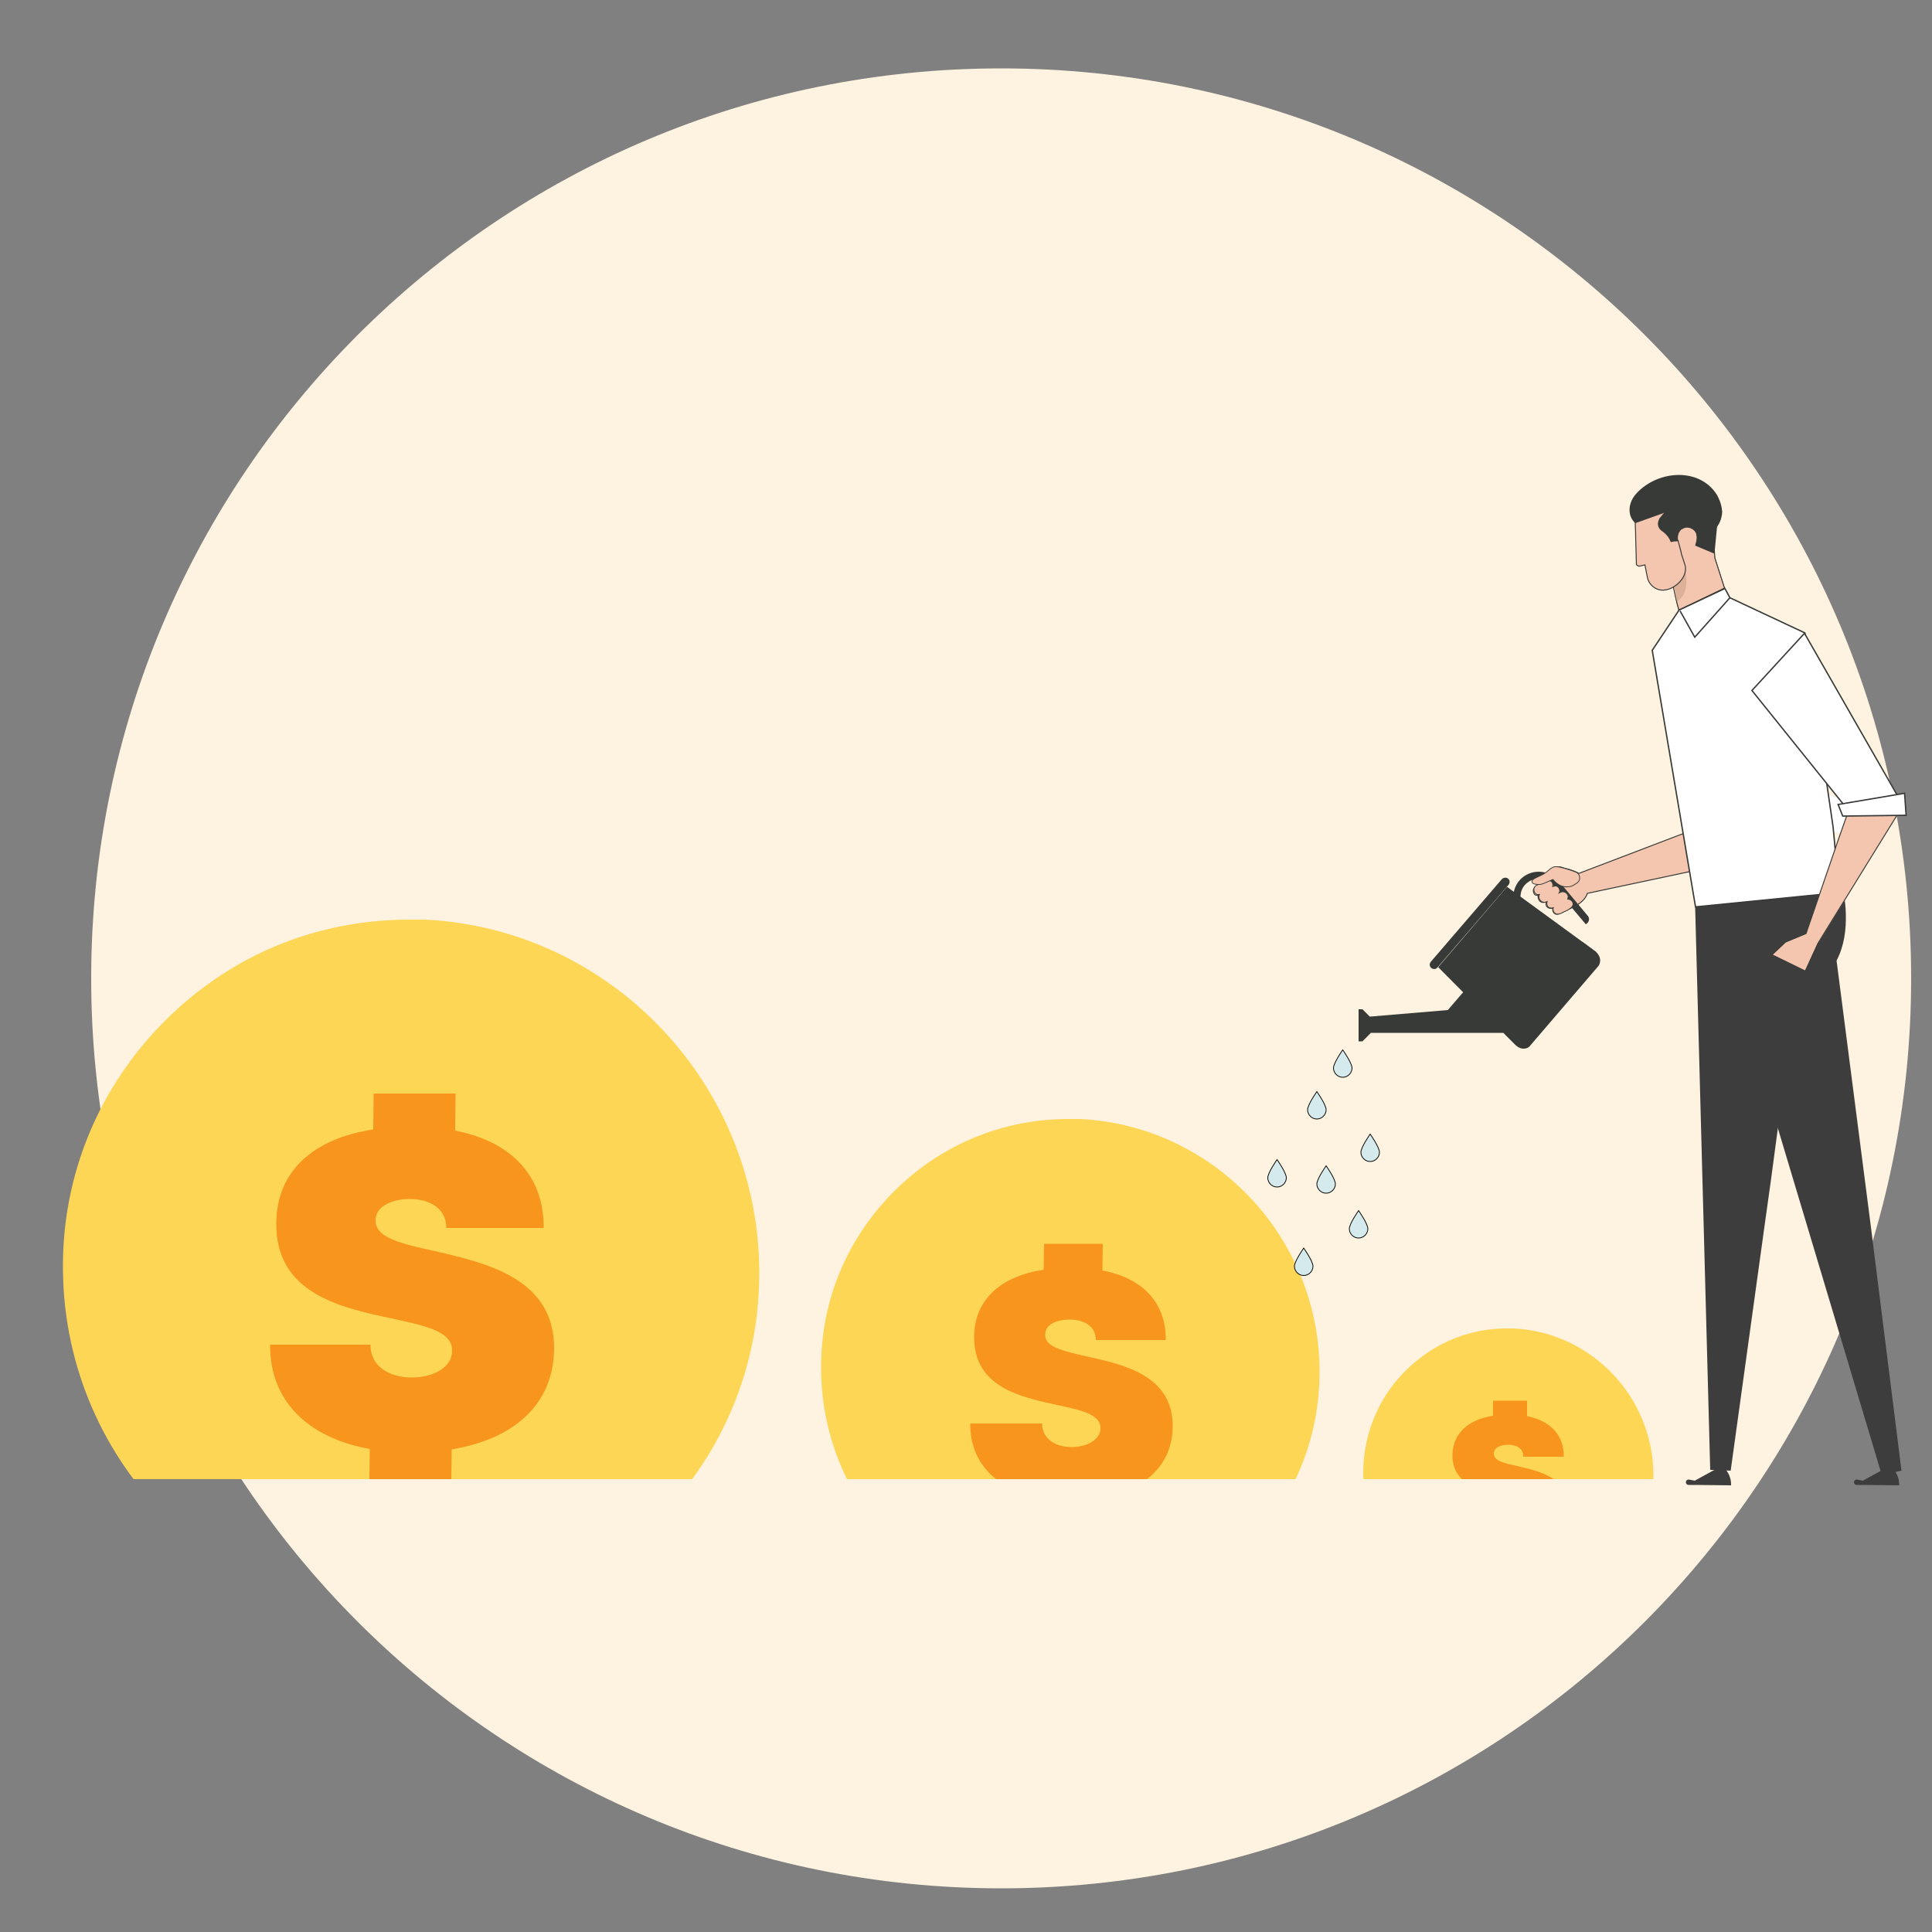 <?xml version="1.0" encoding="utf-8"?>
<!-- Generator: Adobe Illustrator 27.1.1, SVG Export Plug-In . SVG Version: 6.00 Build 0)  -->
<svg version="1.1" id="Layer_1" xmlns="http://www.w3.org/2000/svg" xmlns:xlink="http://www.w3.org/1999/xlink" x="0px" y="0px"
	 viewBox="0 0 500 500" style="enable-background:new 0 0 500 500;" xml:space="preserve">
<rect x="0" y="0" width="500" height="500" fill="#808080" stroke="none"/>
<style type="text/css">
	.st0{fill:#FEF2E0;}
	.st1{fill:#3D3D3D;}
	.st2{fill:#F4C6AF;}
	.st3{fill:none;stroke:#373A36;stroke-width:0.25;stroke-miterlimit:10;}
	.st4{fill:#373A36;}
	.st5{fill:none;stroke:#373A36;stroke-width:0.199;stroke-miterlimit:10;}
	.st6{clip-path:url(#SVGID_00000112612772921940047680000003615233614817096086_);fill:#FED655;}
	.st7{clip-path:url(#SVGID_00000137846991498962572500000006359868114132543106_);fill:#FED655;}
	.st8{clip-path:url(#SVGID_00000049191563050894297680000007492370941157628336_);fill:#F8951D;}
	.st9{clip-path:url(#SVGID_00000126306111605563357530000007816537362527063739_);fill:#FED655;}
	.st10{clip-path:url(#SVGID_00000078031500211303523990000014499272485809506731_);fill:#FED655;}
	.st11{clip-path:url(#SVGID_00000008871024837846301720000010447235347056564919_);fill:#F8951D;}
	.st12{clip-path:url(#SVGID_00000065037855069702799600000012998356328118304930_);fill:#FED655;}
	.st13{clip-path:url(#SVGID_00000078727343484274503520000006200446629891279025_);fill:#FED655;}
	.st14{clip-path:url(#SVGID_00000020384900791535209890000002669767235556414340_);fill:#F8951D;}
	.st15{fill:#FFFFFF;}
	.st16{fill:#D5EAEC;}
	.st17{fill:none;stroke:#000000;stroke-width:0.199;stroke-miterlimit:10;}
	.st18{fill:#BC8461;}
	.st19{fill:none;stroke:#373A36;stroke-width:0.158;stroke-miterlimit:10;}
	.st20{fill:none;stroke:#373A36;stroke-width:0.35;stroke-miterlimit:10;}
	.st21{fill:#DDB198;}
</style>
<path class="st0" d="M259.1,488.7c130.1,0,235.5-105.4,235.5-235.5S389.2,17.7,259.1,17.7S23.6,123.2,23.6,253.2
	C23.6,383.3,129.1,488.7,259.1,488.7"/>
<polygon class="st1" points="438.6,230.9 442.6,380.4 447.9,380.6 456.6,317.7 458.4,304.8 460.8,286.8 468.2,230.9 "/>
<g>
	<g>
		<path class="st1" d="M448,384.4c0.1-2.2-1.1-3.7-1.3-4h-3c0,0-3.8,2.1-5.1,2.8c-0.5-0.1-1-0.2-1.5-0.3l0,0H437
			c-0.4,0-0.7,0.3-0.7,0.7s0.3,0.7,0.7,0.7l0,0l0,0c0.5,0,1.1,0,1.6,0l0,0l0,0l0,0l0,0L448,384.4L448,384.4z"/>
	</g>
	<g>
		<path class="st1" d="M491.5,384.4c0.1-2.2-1.1-3.7-1.3-4h-3c0,0-3.8,2.1-5.1,2.8c-0.5-0.1-1-0.2-1.5-0.3l0,0h-0.1
			c-0.4,0-0.7,0.3-0.7,0.7s0.3,0.7,0.7,0.7l0,0l0,0c0.5,0,1.1,0,1.6,0l0,0l0,0l0,0l0,0L491.5,384.4L491.5,384.4z"/>
	</g>
	<g>
		<path class="st1" d="M441.8,230.9L487,381.7l5.1-1.1l-7.9-63l-8.9-69c2-3.8,2.5-8.1,2.4-11.9c0-2.1-0.3-4.1-0.7-5.8L441.8,230.9
			L441.8,230.9z"/>
	</g>
	<g>
		<path class="st2" d="M440.4,213.9L408.7,226h-0.1c-0.1,0-0.2-0.1-0.4-0.2c-0.7-0.3-1.4-0.6-2.1-0.8c-0.4-0.1-0.8-0.2-1.2-0.3
			c-0.3-0.1-0.6-0.2-0.9-0.3c-1.2-0.2-1.9-0.1-2.7,0.8c-0.6,0.7-1.1,1.6-1.8,2.3c-0.3,0.3-0.4,0.6-0.2,0.9l-0.1,0.1
			c-0.1,0-0.2,0.1-0.3,0.1l-0.1,0.1c-0.2,0.1-0.4,0.2-0.6,0.3c-0.3,0.1-0.5,0.3-0.7,0.4c-0.5,0.3-1,1-0.4,2c0.2,0.3,0.5,0.3,1,0.3
			c-0.1,0.3-0.1,0.9,0.4,1.5c0.3,0.3,0.9,0.5,1.7,0.2h0.1l0,0c-0.2,0.2-0.2,0.5-0.2,0.7c0.1,0.7,0.9,1.2,1.8,0.9l0,0
			c-0.2,0.6,0.1,1.4,0.8,1.6c0.2,0,0.5,0,0.8-0.1l0,0c0.5-0.2,1.2-0.5,1.7-0.8c0.1,0,0.1-0.1,0.2-0.1s0.2-0.1,0.4-0.2
			c0.7-0.3,1.5-0.7,2-1c0.1-0.1,0.2-0.2,0.4-0.2c0.9-0.6,1.9-1.4,2.4-2.5c0.1-0.1,0.1-0.3,0.2-0.5l32.5-6.9L440.4,213.9z"/>
	</g>
	<g>
		<path class="st3" d="M440.4,213.9L408.7,226h-0.1c-0.1,0-0.2-0.1-0.4-0.2c-0.7-0.3-1.4-0.6-2.1-0.8c-0.4-0.1-0.8-0.2-1.2-0.3
			c-0.3-0.1-0.6-0.2-0.9-0.3c-1.2-0.2-1.9-0.1-2.7,0.8c-0.6,0.7-1.1,1.6-1.8,2.3c-0.3,0.3-0.4,0.6-0.2,0.9l-0.1,0.1
			c-0.1,0-0.2,0.1-0.3,0.1l-0.1,0.1c-0.2,0.1-0.4,0.2-0.6,0.3c-0.3,0.1-0.5,0.3-0.7,0.4c-0.5,0.3-1,1-0.4,2c0.2,0.3,0.5,0.3,1,0.3
			c-0.1,0.3-0.1,0.9,0.4,1.5c0.3,0.3,0.9,0.5,1.7,0.2h0.1l0,0c-0.2,0.2-0.2,0.5-0.2,0.7c0.1,0.7,0.9,1.2,1.8,0.9l0,0
			c-0.2,0.6,0.1,1.4,0.8,1.6c0.2,0,0.5,0,0.8-0.1l0,0c0.5-0.2,1.2-0.5,1.7-0.8c0.1,0,0.1-0.1,0.2-0.1s0.2-0.1,0.4-0.2
			c0.7-0.3,1.5-0.7,2-1c0.1-0.1,0.2-0.2,0.4-0.2c0.9-0.6,1.9-1.4,2.4-2.5c0.1-0.1,0.1-0.3,0.2-0.5l32.5-6.9L440.4,213.9z"/>
	</g>
	<g>
		<path class="st4" d="M394,227.1c-1.2,1-1.9,2.3-2.2,3.6c-0.4,1.9,0,4,1.4,5.6l6.7,8l1.6-0.8l-6.9-8.3c-1-1.1-1.3-2.6-1-4.1l0,0
			c0.2-1,0.8-2,1.6-2.6c1-0.8,2.2-1.2,3.5-1.1c1.3,0.1,2.4,0.7,3.2,1.7l8.5,10.1c0.4-0.2,0.7-0.6,0.8-1s0-0.9-0.3-1.2l-7.6-9.1
			C401,225.2,396.8,224.8,394,227.1"/>
	</g>
	<g>
		<path class="st4" d="M372.2,250.3l17.1,17.2l3.1,3.1l0,0c0.5,0.5,1.2,0.8,1.9,0.8c0.7,0,1.4-0.3,1.8-0.9l17.4-20.3
			c0.5-0.5,0.7-1.3,0.6-2s-0.5-1.3-1-1.8l0,0l-3.5-2.6L390,229.5L372.2,250.3z"/>
	</g>
	<g>
		<path class="st4" d="M390.3,227.4c0.5,0.4,0.5,1.1,0.1,1.6L372,250.4c-0.4,0.5-1.1,0.5-1.6,0.1s-0.5-1.1-0.1-1.6l18.4-21.4
			C389.1,227.1,389.9,227,390.3,227.4"/>
	</g>
</g>
<polygon class="st4" points="389.3,267.5 392.4,270.6 413.1,246.4 409.6,243.8 "/>
<g>
	<g>
		<path class="st2" d="M404.7,236c-0.4,0.2-0.7,0.4-1.1,0.5c-0.5,0.2-1.2,0-1.5-0.5c-0.2-0.4-0.2-0.8-0.1-1.1
			c-0.5,0.2-1.2,0.1-1.5-0.4c-0.2-0.4-0.2-0.8-0.1-1.2c-0.7,0.4-1.5,0.2-1.9-0.5c-0.3-0.4-0.3-0.9-0.1-1.3c-0.5,0.1-1.1-0.1-1.3-0.7
			c-0.3-0.6-0.1-1.4,0.6-1.7c0.8-0.4,1.8-1,2.7-1.2c0.2-0.1,0.4-0.1,0.6,0c0.3,0.1,0.6,0.2,0.7,0.5c0.2,0.3,0.2,0.7,0.1,1.1
			c0.1,0,1-0.7,1.7,0.4c0.2,0.4,0.2,0.9,0,1.2l0.2-0.1c0.6-0.4,1.5-0.2,1.9,0.4c0.3,0.4,0.3,0.8,0.1,1.3c0.3,0,0.7,0.1,1,0.4
			c0.1,0.1,0.1,0.1,0.2,0.2c0.6,1-0.2,1.6-1.1,2.2C405.3,235.7,405,235.9,404.7,236"/>
	</g>
	<g>
		<path class="st5" d="M404.7,236c-0.4,0.2-0.7,0.4-1.1,0.5c-0.5,0.2-1.2,0-1.5-0.5c-0.2-0.4-0.2-0.8-0.1-1.1
			c-0.5,0.2-1.2,0.1-1.5-0.4c-0.2-0.4-0.2-0.8-0.1-1.2c-0.7,0.4-1.5,0.2-1.9-0.5c-0.3-0.4-0.3-0.9-0.1-1.3c-0.5,0.1-1.1-0.1-1.3-0.7
			c-0.3-0.6-0.1-1.4,0.6-1.7c0.8-0.4,1.8-1,2.7-1.2c0.2-0.1,0.4-0.1,0.6,0c0.3,0.1,0.6,0.2,0.7,0.5c0.2,0.3,0.2,0.7,0.1,1.1
			c0.1,0,1-0.7,1.7,0.4c0.2,0.4,0.2,0.9,0,1.2l0.2-0.1c0.6-0.4,1.5-0.2,1.9,0.4c0.3,0.4,0.3,0.8,0.1,1.3c0.3,0,0.7,0.1,1,0.4
			c0.1,0.1,0.1,0.1,0.2,0.2c0.6,1-0.2,1.6-1.1,2.2C405.3,235.7,405,235.9,404.7,236z"/>
	</g>
	<g>
		<path class="st2" d="M408,228.6c0.5-0.3,0.9-0.9,0.8-1.5c0-0.6-0.4-1.2-1-1.4c-1-0.4-1.9-0.7-3-1c-0.7-0.2-1.4-0.4-2.2-0.4
			c-1,0-1.6,0.8-2.4,1.4c-0.9,0.7-1.8,1-2.8,1.5c-0.4,0.2-1.1,0.6-0.9,1.1c0.2,0.6,1.4,0.6,1.9,0.6c0.3,0,0.7-0.1,1.2-0.3
			c0,0,1.4-0.6,2.3-1c0.4,0.5,2.1,2.6,4.9,1.7C406.9,229.3,407.4,229,408,228.6"/>
	</g>
	<g>
		<path class="st5" d="M408,228.6c0.5-0.3,0.9-0.9,0.8-1.5c0-0.6-0.4-1.2-1-1.4c-1-0.4-1.9-0.7-3-1c-0.7-0.2-1.4-0.4-2.2-0.4
			c-1,0-1.6,0.8-2.4,1.4c-0.9,0.7-1.8,1-2.8,1.5c-0.4,0.2-1.1,0.6-0.9,1.1c0.2,0.6,1.4,0.6,1.9,0.6c0.3,0,0.7-0.1,1.2-0.3
			c0,0,1.4-0.6,2.3-1c0.4,0.5,2.1,2.6,4.9,1.7C406.9,229.3,407.4,229,408,228.6z"/>
	</g>
</g>
<polygon class="st4" points="389.4,267.3 381.4,253.6 374.7,261.4 354.5,263.1 352.6,261.2 351.6,261.2 351.6,269.5 352.6,269.5 
	354.7,267.4 354.7,267.3 "/>
<g>
	<g>
		<g>
			<defs>
				<rect id="SVGID_1_" x="-8.1" y="167.5" width="449.4" height="215.3"/>
			</defs>
			<clipPath id="SVGID_00000075868230363192913210000008959496067492298656_">
				<use xlink:href="#SVGID_1_"  style="overflow:visible;"/>
			</clipPath>
			<path style="clip-path:url(#SVGID_00000075868230363192913210000008959496067492298656_);fill:#FED655;" d="M352.8,381.7
				c0.3,20.9,17.3,37.7,38,37.7c20.7-0.1,37.3-17,37.1-37.9c-0.2-20.2-16.2-36.7-36.1-37.7c-0.2,0-0.4,0-0.5,0c-0.5,0-0.9,0-1.4,0
				c-7.9,0-15.1,2.5-21.1,6.7c-3.5,2.5-6.6,5.5-9.1,9C355.3,365.7,352.7,373.4,352.8,381.7"/>
		</g>
	</g>
	<g>
		<g>
			<defs>
				<rect id="SVGID_00000171689434044053895450000000459886047814804880_" x="-8.1" y="167.5" width="449.4" height="215.3"/>
			</defs>
			<clipPath id="SVGID_00000159445527323410236890000001527843853016263351_">
				<use xlink:href="#SVGID_00000171689434044053895450000000459886047814804880_"  style="overflow:visible;"/>
			</clipPath>
			<path style="clip-path:url(#SVGID_00000159445527323410236890000001527843853016263351_);fill:#FED655;" d="M422.2,381.5
				c-0.2-17.7-14.7-32-32.3-32s-31.7,14.5-31.5,32.2s14.7,32,32.3,32C408.3,413.6,422.4,399.2,422.2,381.5"/>
		</g>
	</g>
	<g>
		<g>
			<defs>
				<rect id="SVGID_00000005231986494629126760000004684256766029563052_" x="-8.1" y="167.5" width="449.4" height="215.3"/>
			</defs>
			<clipPath id="SVGID_00000102540816557290318080000011460510723649896856_">
				<use xlink:href="#SVGID_00000005231986494629126760000004684256766029563052_"  style="overflow:visible;"/>
			</clipPath>
			<path style="clip-path:url(#SVGID_00000102540816557290318080000011460510723649896856_);fill:#F8951D;" d="M405.8,390.1
				c0.1-7.6-7.2-9.3-12.8-10.6c-3.6-0.8-6.4-1.4-6.4-3.3c0-1.6,1.8-2.3,3.7-2.3c2.2,0,4,1,3.9,3.1h10.5c0.1-5.5-3.4-9.3-9.5-10.5v-4
				h-8.8v3.9c-6.5,1-10.4,4.6-10.5,10.1c-0.1,7.6,6.9,9.1,12.4,10.3c3.6,0.8,6.6,1.4,6.6,3.5c0,1.8-2.1,2.9-4.3,2.9
				c-2.4,0-4.5-1.2-4.5-3.6h-10.8c-0.1,6.1,4.1,10.1,10.8,11.3v3.3h8.8v-3.3C401.3,399.8,405.7,396.2,405.8,390.1"/>
		</g>
	</g>
	<g>
		<g>
			<defs>
				<rect id="SVGID_00000083088043338715184380000015269713999654027419_" x="-8.1" y="167.5" width="449.4" height="215.3"/>
			</defs>
			<clipPath id="SVGID_00000096045016917500204770000016885217144218617013_">
				<use xlink:href="#SVGID_00000083088043338715184380000015269713999654027419_"  style="overflow:visible;"/>
			</clipPath>
			<path style="clip-path:url(#SVGID_00000096045016917500204770000016885217144218617013_);fill:#FED655;" d="M212.5,354.7
				c0.4,35.8,29.7,64.8,65.3,64.7c35.6-0.1,64.1-29.3,63.7-65.1c-0.4-34.7-27.8-63-61.9-64.7c-0.3,0-0.6,0-0.9,0c-0.8,0-1.6,0-2.4,0
				c-13.5,0-26,4.3-36.2,11.4c-6,4.2-11.3,9.4-15.6,15.4C216.7,327.2,212.3,340.4,212.5,354.7"/>
		</g>
	</g>
	<g>
		<g>
			<defs>
				<rect id="SVGID_00000176756045760341939590000014740622862366324369_" x="-8.1" y="167.5" width="449.4" height="215.3"/>
			</defs>
			<clipPath id="SVGID_00000060029438244289939200000016790318475268940971_">
				<use xlink:href="#SVGID_00000176756045760341939590000014740622862366324369_"  style="overflow:visible;"/>
			</clipPath>
			<path style="clip-path:url(#SVGID_00000060029438244289939200000016790318475268940971_);fill:#FED655;" d="M331.7,354.3
				c-0.4-30.4-25.2-55-55.4-54.9s-54.4,24.8-54,55.2c0.4,30.4,25.2,55,55.4,54.9C307.8,409.4,332,384.7,331.7,354.3"/>
		</g>
	</g>
	<g>
		<g>
			<defs>
				<rect id="SVGID_00000125592272820762548090000016122625375970451364_" x="-8.1" y="167.5" width="449.4" height="215.3"/>
			</defs>
			<clipPath id="SVGID_00000113324163382718277620000002041333984335642502_">
				<use xlink:href="#SVGID_00000125592272820762548090000016122625375970451364_"  style="overflow:visible;"/>
			</clipPath>
			<path style="clip-path:url(#SVGID_00000113324163382718277620000002041333984335642502_);fill:#F8951D;" d="M303.5,369.2
				c0.1-13.1-12.4-16-22-18.1c-6.1-1.4-11.1-2.4-11-5.7c0-2.7,3.1-3.9,6.3-3.9c3.7,0,6.8,1.7,6.8,5.3h18.1c0.1-9.5-5.8-16-16.4-18
				l0.1-6.9h-15.2l-0.1,6.7c-11.2,1.7-17.9,7.8-18,17.3c-0.1,13.1,11.9,15.6,21.4,17.7c6.2,1.3,11.3,2.4,11.3,6
				c0,3.1-3.7,4.9-7.4,4.9c-4.1,0-7.7-2-7.7-6.1h-18.6c-0.1,10.4,7,17.3,18.5,19.3l-0.1,5.6h15.2l0.1-5.6
				C295.8,385.8,303.4,379.5,303.5,369.2"/>
		</g>
	</g>
	<g>
		<g>
			<defs>
				<rect id="SVGID_00000061444459604146039850000005092529188239851168_" x="-8.1" y="167.5" width="449.4" height="215.3"/>
			</defs>
			<clipPath id="SVGID_00000161617917715196167250000007044305523677940926_">
				<use xlink:href="#SVGID_00000061444459604146039850000005092529188239851168_"  style="overflow:visible;"/>
			</clipPath>
			<path style="clip-path:url(#SVGID_00000161617917715196167250000007044305523677940926_);fill:#FED655;" d="M16.3,329
				c0.6,50.1,41.4,90.5,91.2,90.3c49.7-0.2,89.6-40.9,89-90.9c-0.6-48.5-38.9-88.1-86.5-90.4c-0.4,0-0.9,0-1.3,0c-1.1,0-2.2,0-3.3,0
				c-18.8,0.1-36.3,5.9-50.6,16c-8.4,5.9-15.8,13.2-21.8,21.6C22.2,290.6,16,309.1,16.3,329"/>
		</g>
	</g>
	<g>
		<g>
			<defs>
				<rect id="SVGID_00000066487166659203609860000014977197286908917172_" x="-8.1" y="167.5" width="449.4" height="215.3"/>
			</defs>
			<clipPath id="SVGID_00000149350299554333421270000004741718370752112285_">
				<use xlink:href="#SVGID_00000066487166659203609860000014977197286908917172_"  style="overflow:visible;"/>
			</clipPath>
			<path style="clip-path:url(#SVGID_00000149350299554333421270000004741718370752112285_);fill:#FED655;" d="M182.8,328.5
				c-0.5-42.5-35.2-76.8-77.4-76.7s-76,34.7-75.5,77.2s35.2,76.8,77.4,76.7C149.5,405.5,183.3,370.9,182.8,328.5"/>
		</g>
	</g>
	<g>
		<g>
			<defs>
				<rect id="SVGID_00000183226805479493031740000010633037603322931078_" x="-8.1" y="167.5" width="449.4" height="215.3"/>
			</defs>
			<clipPath id="SVGID_00000043433662470544279720000003386138143016491668_">
				<use xlink:href="#SVGID_00000183226805479493031740000010633037603322931078_"  style="overflow:visible;"/>
			</clipPath>
			<path style="clip-path:url(#SVGID_00000043433662470544279720000003386138143016491668_);fill:#F8951D;" d="M143.4,349.2
				c0.2-18.3-17.4-22.3-30.8-25.4c-8.6-1.9-15.5-3.4-15.4-8c0-3.7,4.4-5.5,8.8-5.5c5.2,0,9.5,2.4,9.5,7.5h25.2
				c0.1-13.3-8.1-22.3-22.9-25.2l0.1-9.6H96.7l-0.1,9.3c-15.7,2.4-25,10.9-25.1,24.2c-0.2,18.3,16.7,21.9,29.8,24.7
				c8.7,1.9,15.8,3.3,15.7,8.4c0,4.4-5.1,6.9-10.4,6.9c-5.7,0-10.8-2.8-10.7-8.5h-26c-0.1,14.5,9.7,24.1,25.8,27l-0.1,7.9h21.2
				l0.1-7.8C132.7,372.5,143.2,363.7,143.4,349.2"/>
		</g>
	</g>
</g>
<g>
	<g>
		<path class="st15" d="M465.9,211.6c-0.5-0.3-0.7-1-0.6-1.6l1.4-4.6c0.2-0.5,0.7-0.9,1.2-0.8c5.1,0.5,7.8,1.8,11.7,4.4
			c0.3,0.2,0.4,0.5,0.2,0.8l-2.3,5.2c-0.2,0.4-0.6,0.6-1.1,0.6C472,214.7,469.3,213.8,465.9,211.6"/>
	</g>
	<g>
		<path class="st16" d="M349.9,276.4c0,1.3-1.1,2.4-2.4,2.4s-2.4-1.1-2.4-2.4s2.4-4.7,2.4-4.7S349.9,275.1,349.9,276.4"/>
	</g>
	<g>
		<path class="st17" d="M349.9,276.4c0,1.3-1.1,2.4-2.4,2.4s-2.4-1.1-2.4-2.4s2.4-4.7,2.4-4.7S349.9,275.1,349.9,276.4z"/>
	</g>
	<g>
		<path class="st16" d="M343.2,287.2c0,1.3-1.1,2.4-2.4,2.4s-2.4-1.1-2.4-2.4s2.4-4.7,2.4-4.7S343.2,285.9,343.2,287.2"/>
	</g>
	<g>
		<path class="st17" d="M343.2,287.2c0,1.3-1.1,2.4-2.4,2.4s-2.4-1.1-2.4-2.4s2.4-4.7,2.4-4.7S343.2,285.9,343.2,287.2z"/>
	</g>
	<g>
		<path class="st16" d="M357,298.2c0,1.3-1.1,2.4-2.4,2.4s-2.4-1.1-2.4-2.4s2.4-4.7,2.4-4.7S357,296.9,357,298.2"/>
	</g>
	<g>
		<path class="st17" d="M357,298.2c0,1.3-1.1,2.4-2.4,2.4s-2.4-1.1-2.4-2.4s2.4-4.7,2.4-4.7S357,296.9,357,298.2z"/>
	</g>
	<g>
		<path class="st16" d="M332.9,304.8c0,1.3-1.1,2.4-2.4,2.4s-2.4-1.1-2.4-2.4s2.4-4.7,2.4-4.7S332.9,303.5,332.9,304.8"/>
	</g>
	<g>
		<path class="st17" d="M332.9,304.8c0,1.3-1.1,2.4-2.4,2.4s-2.4-1.1-2.4-2.4s2.4-4.7,2.4-4.7S332.9,303.5,332.9,304.8z"/>
	</g>
	<g>
		<path class="st16" d="M354,318c0,1.3-1.1,2.4-2.4,2.4s-2.4-1.1-2.4-2.4s2.4-4.7,2.4-4.7S354,316.7,354,318"/>
	</g>
	<g>
		<path class="st17" d="M354,318c0,1.3-1.1,2.4-2.4,2.4s-2.4-1.1-2.4-2.4s2.4-4.7,2.4-4.7S354,316.7,354,318z"/>
	</g>
	<g>
		<path class="st16" d="M345.6,306.4c0,1.3-1.1,2.4-2.4,2.4s-2.4-1.1-2.4-2.4s2.4-4.7,2.4-4.7S345.6,305.1,345.6,306.4"/>
	</g>
	<g>
		<path class="st17" d="M345.6,306.4c0,1.3-1.1,2.4-2.4,2.4s-2.4-1.1-2.4-2.4s2.4-4.7,2.4-4.7S345.6,305.1,345.6,306.4z"/>
	</g>
	<g>
		<path class="st16" d="M339.8,327.7c0,1.3-1.1,2.4-2.4,2.4s-2.4-1.1-2.4-2.4s2.4-4.7,2.4-4.7S339.8,326.4,339.8,327.7"/>
	</g>
	<g>
		<path class="st17" d="M339.8,327.7c0,1.3-1.1,2.4-2.4,2.4s-2.4-1.1-2.4-2.4s2.4-4.7,2.4-4.7S339.8,326.4,339.8,327.7z"/>
	</g>
</g>
<polygon class="st18" points="431.9,147 433,151.6 434,156.1 434.5,157.9 446.3,152.2 443.8,144.4 442.7,134 431.3,133.5 "/>
<polygon class="st19" points="431.9,147 433,151.6 434,156.1 434.5,157.9 446.3,152.2 443.8,144.4 442.7,134 431.3,133.5 "/>
<polygon class="st2" points="431.9,147 433,151.6 434,156.1 434.5,157.9 446.3,152.2 443.8,144.4 443.1,133.8 431.3,133.5 "/>
<polygon class="st3" points="431.9,147 433,151.6 434,156.1 434.5,157.9 446.3,152.2 443.8,144.4 443.1,133.8 431.3,133.5 "/>
<polygon class="st15" points="434.4,158.1 434.5,157.9 446.4,152.3 447.7,154.7 447.7,154.7 467.1,163.8 471.5,194.1 474.4,214 
	476,231 438.8,234.7 427.6,168.3 "/>
<polygon class="st20" points="434.4,158.1 434.5,157.9 446.4,152.3 447.7,154.7 447.7,154.7 467.1,163.8 471.5,194.1 474.4,214 
	476,231 438.8,234.7 427.6,168.3 "/>
<g>
	<g>
		<path class="st21" d="M432.6,149.5l1.4,6.1c4-2.2,1.9-9,1.9-9L432.6,149.5z"/>
	</g>
	<g>
		<path class="st15" d="M478.4,209.8l-25-31.1l13.6-14.8l24.8,43.3c0.4,0.8,0.4,1.7,0,2.5l-7.6,12.3l-13.7,22.2l-3.4-1.7l8.9-25.8
			L478.4,209.8z"/>
	</g>
	<g>
		<path class="st15" d="M478.4,209.8l-25-31.1l13.6-14.8l24.8,43.3c0.4,0.8,0.4,1.7,0,2.5"/>
	</g>
	<g>
		<path class="st20" d="M478.4,209.8l-25-31.1l13.6-14.8l24.8,43.3c0.4,0.8,0.4,1.7,0,2.5"/>
	</g>
	<g>
		<path class="st2" d="M435.1,143.2c0-0.1,0-0.1,0-0.2l-0.8-3v-0.1l-0.7,0.1l0.1-1l-0.2-8.6l-4.7-0.1l-4.3,2.5l-1.3,2.4
			c0,0,0,1.1,0.1,2.7c0,0.3,0,0.6,0,0.9c0.1,3.1,0.2,7.3,0.2,7.3c0.2,0.3,0.6,0.5,0.9,0.4l1.3-0.3l0.6,3l0.1,0.5
			c0.4,1.4,1.5,2.5,2.9,2.9c3.2,0.9,7.7-2.9,6.8-6.3L435.1,143.2z"/>
	</g>
	<g>
		<path class="st3" d="M435.1,143.2c0-0.1,0-0.1,0-0.2l-0.8-3v-0.1l-0.7,0.1l0.1-1l-0.2-8.6l-4.7-0.1l-4.3,2.5l-1.3,2.4
			c0,0,0,1.1,0.1,2.7c0,0.3,0,0.6,0,0.9c0.1,3.1,0.2,7.3,0.2,7.3c0.2,0.3,0.6,0.5,0.9,0.4l1.3-0.3l0.6,3l0.1,0.5
			c0.4,1.4,1.5,2.5,2.9,2.9c3.2,0.9,7.7-2.9,6.8-6.3L435.1,143.2z"/>
	</g>
	<g>
		<path class="st4" d="M442.1,130.2c-4.1-1.6-8.6-0.5-11.5,2.6c-0.4,0.4-0.7,0.9-1.1,1.3c-0.1,0.2-0.2,0.4-0.3,0.7
			c-0.6,1.8,1,2.7,1,2.7c1.3,0.9,1.9,2,2.2,2.8l1.9-0.4c-0.1-0.5-0.1-0.9,0-1.4c0.1-0.2,0.1-0.5,0.3-0.8c0.2-0.3,0.4-0.6,0.7-0.8
			c0.6-0.5,1.4-0.6,2.2-0.3c0.7,0.3,1.5,0.8,1.6,2.1c0,0.4,0,0.8-0.1,1.3c0,0-0.1,0.5-0.3,1.2l5,2.1l0.8-8.4
			C444.8,131.7,443,130.6,442.1,130.2"/>
	</g>
	<g>
		<path class="st4" d="M444.3,128c-4.8-7.5-16.2-6.1-21.3,0.3c-0.6,0.8-1,1.7-1.2,2.7c-0.2,1.3-0.1,3,1.4,4.4l7.3-2.6l2.9-1
			c0,0.1,0,0.2,0,0.3c-0.1,1.9,0.7,3.7,1.9,4.9c0.6-0.5,1.4-0.6,2.2-0.3c0.7,0.3,1.5,0.8,1.6,2.1c0.1,0,0.2,0,0.3,0
			c1.7,0,3.3-0.7,4.4-1.8s1.8-2.7,1.9-4.5C445.6,130.9,445.1,129.4,444.3,128"/>
	</g>
</g>
<polyline class="st15" points="447.7,154.7 438.6,164.9 434.8,158.1 "/>
<polyline class="st20" points="447.7,154.7 438.6,164.9 434.8,158.1 "/>
<polygon class="st2" points="491.8,209.6 478.4,209.8 476,216.6 467.4,241.6 462.1,243.8 458.6,247.1 467.2,251.3 470.5,244.1 
	484.2,221.9 "/>
<polygon class="st3" points="491.8,209.6 478.4,209.8 476,216.6 467.4,241.6 462.1,243.8 458.6,247.1 467.2,251.3 470.5,244.1 
	484.2,221.9 "/>
<polygon class="st15" points="475.7,208.2 476.9,211.2 493.3,211 492.9,205.3 "/>
<g>
	<g>
		<polygon class="st20" points="475.7,208.2 476.9,211.2 493.3,211 492.9,205.3 		"/>
	</g>
</g>
</svg>

